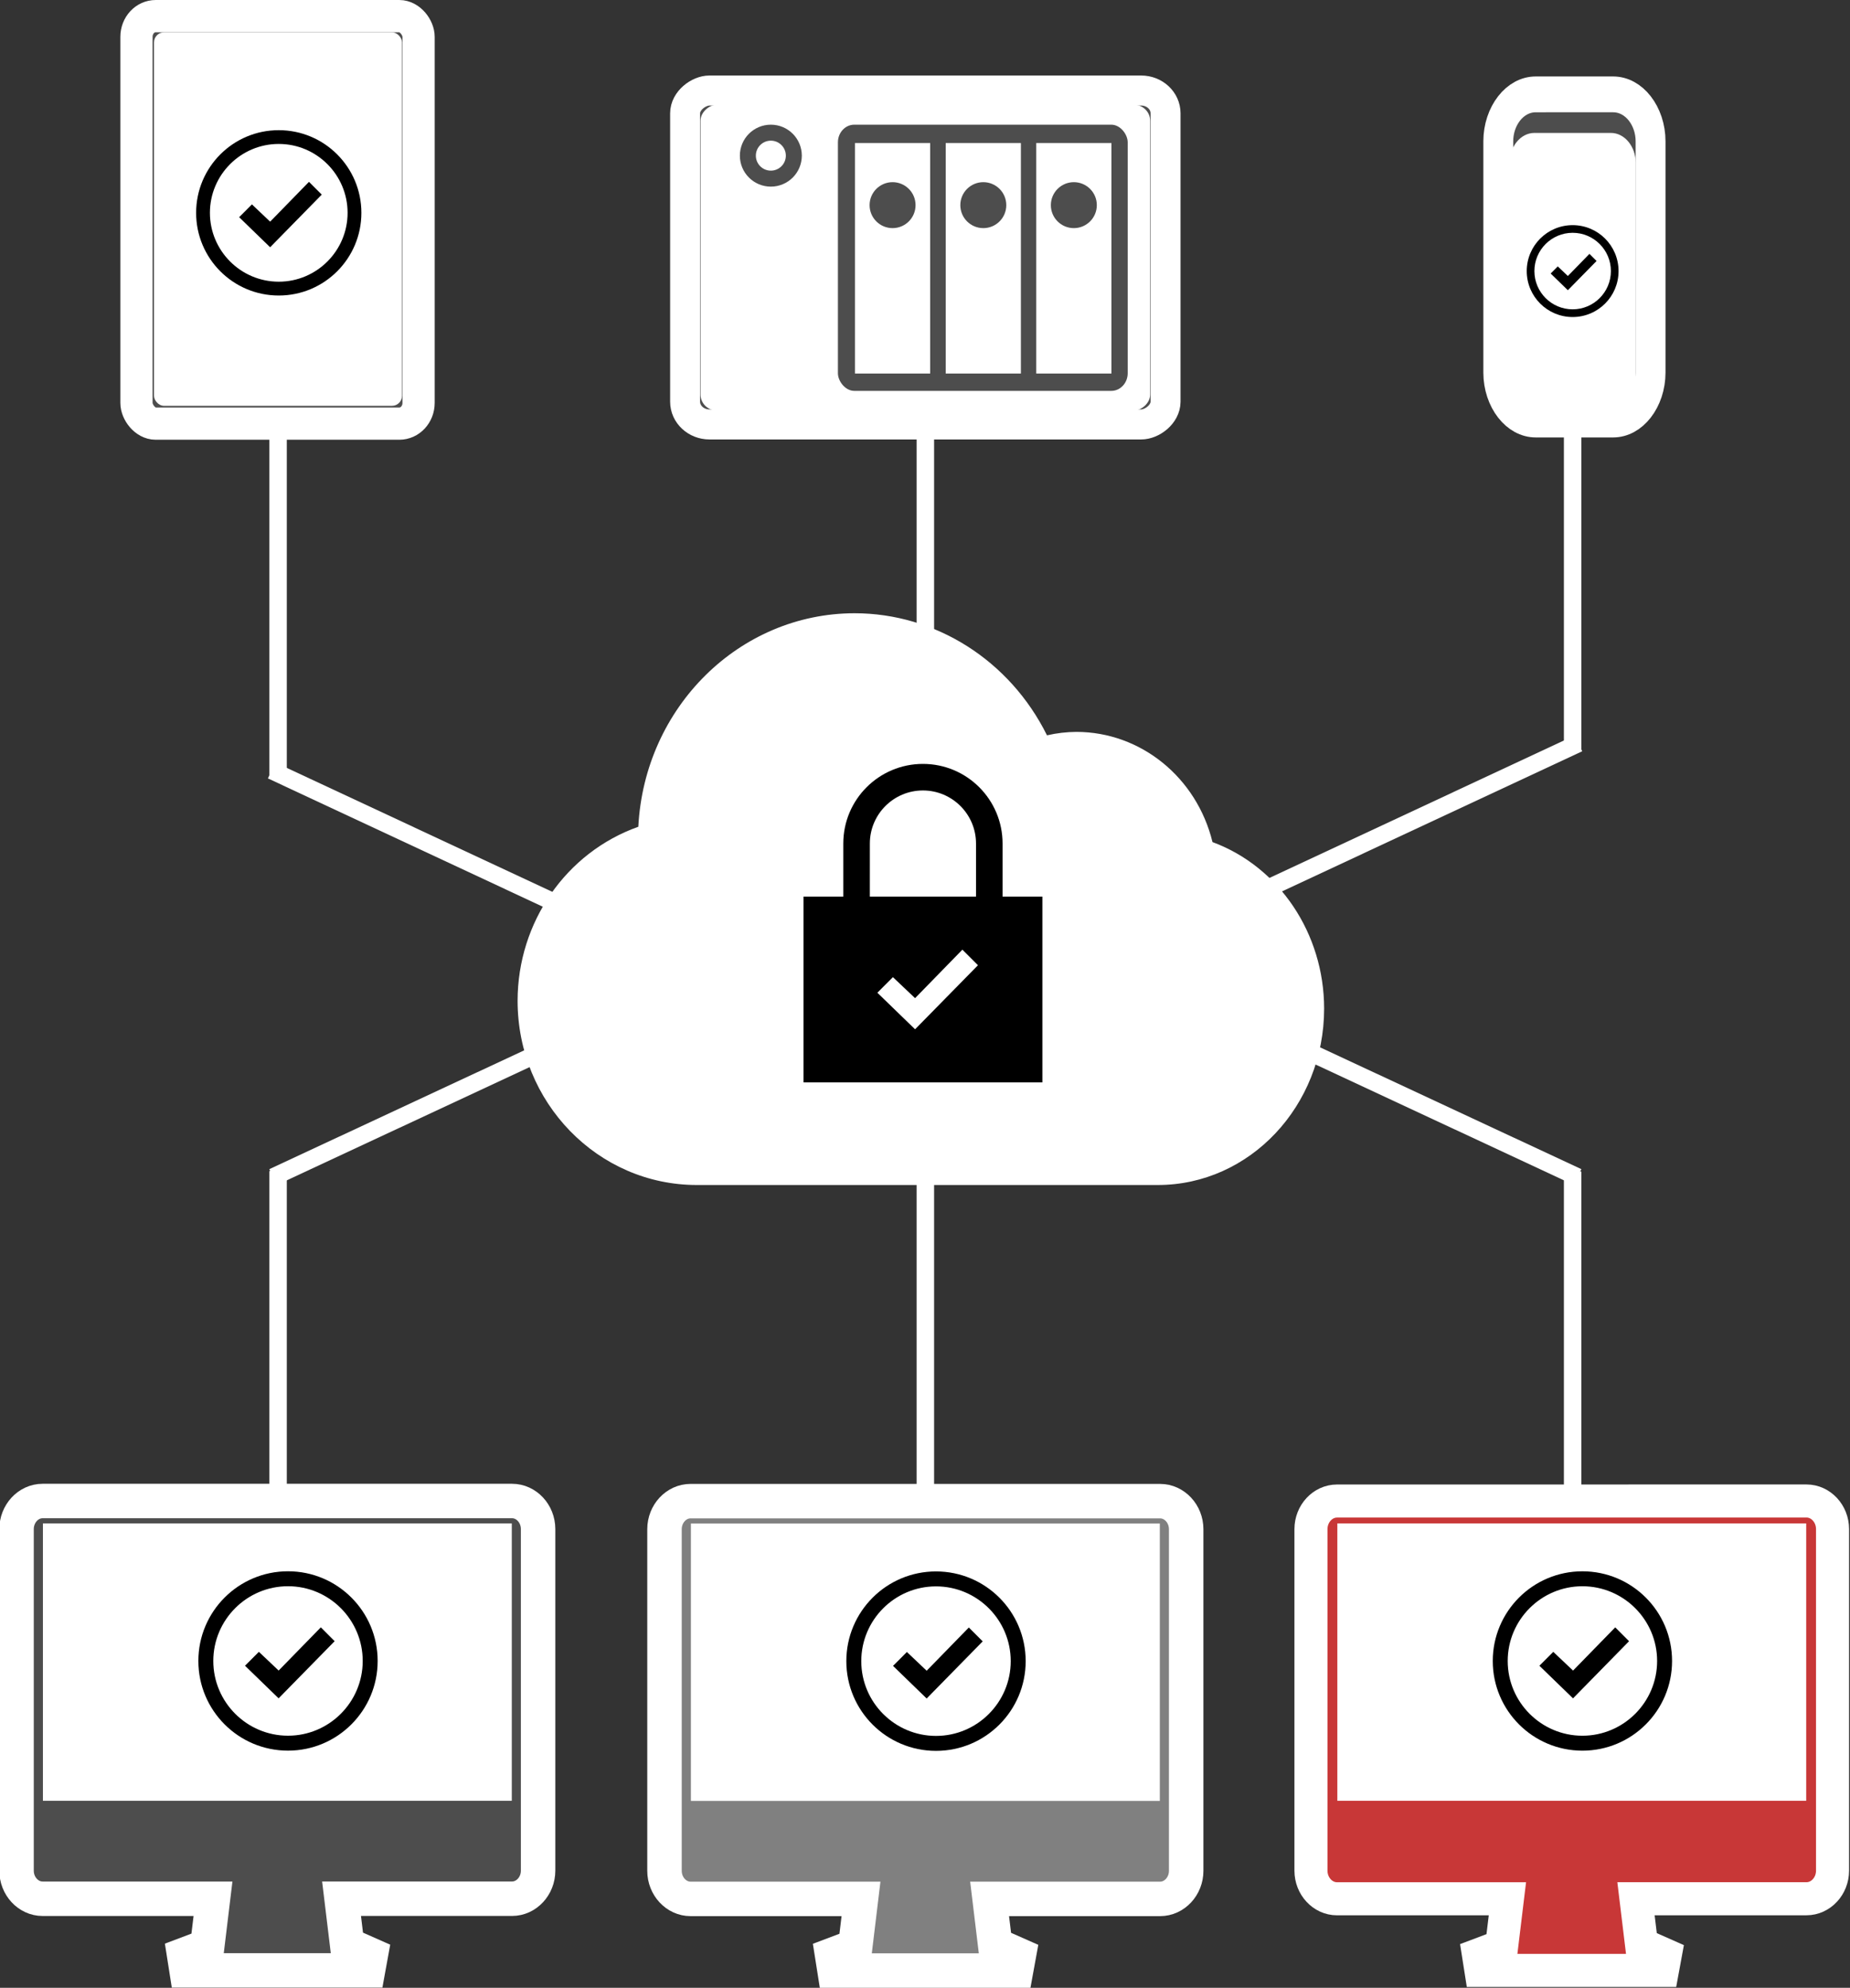 <?xml version="1.0" encoding="UTF-8" standalone="no"?> <svg xmlns:dc="http://purl.org/dc/elements/1.1/" xmlns:cc="http://creativecommons.org/ns#" xmlns:rdf="http://www.w3.org/1999/02/22-rdf-syntax-ns#" xmlns:svg="http://www.w3.org/2000/svg" xmlns="http://www.w3.org/2000/svg" xmlns:sodipodi="http://sodipodi.sourceforge.net/DTD/sodipodi-0.dtd" xmlns:inkscape="http://www.inkscape.org/namespaces/inkscape" width="92.569mm" height="99.484mm" viewBox="0 0 92.569 99.484" version="1.1" id="svg1552" inkscape:version="1.0 (4035a4f, 2020-05-01)" sodipodi:docname="private_cloud.svg"><rect x="0" y="0" width="92.569" height="99.484" fill="#333333" stroke="none"/><defs id="defs1546"></defs><g inkscape:label="Ebene 1" inkscape:groupmode="layer" id="layer1" transform="translate(-64.291,-88.371)"><g id="g1397" transform="matrix(1.414,0,0,1.415,-144.258,89.7)" inkscape:export-filename="/Users/mack/Desktop/IT-Lösungen_350x220_2.png" inkscape:export-xdpi="95.999565" inkscape:export-ydpi="95.999565"><rect ry="0.732" rx="0.68" y="-0.369" x="152.318" height="14.413" width="9.983" id="rect1327" style="opacity:0.998;fill:#4d4d4d;fill-opacity:1;stroke:#ffffff;stroke-width:1.14;stroke-miterlimit:4;stroke-dasharray:none;stroke-opacity:1;paint-order:markers stroke fill"></rect><g transform="matrix(0.192,0,0,1.241,140.148,-1.768)" id="g1331" style="fill:#ffffff;fill-opacity:1"><rect ry="0.285" rx="1.839" style="opacity:0.998;fill:#ffffff;fill-opacity:1;stroke:none;stroke-width:2.752;stroke-opacity:1;paint-order:markers stroke fill" id="rect1329" width="45.706" height="10.644" x="66.619" y="1.59"></rect></g><path style="stroke-width:0.244" d="m 157.353,4.152 c 1.343,0 2.436,1.093 2.436,2.436 0,1.343 -1.093,2.436 -2.436,2.436 -1.343,0 -2.436,-1.093 -2.436,-2.436 0,-1.343 1.093,-2.436 2.436,-2.436 z m 0,-0.487 c -1.615,0 -2.924,1.309 -2.924,2.924 0,1.615 1.309,2.924 2.924,2.924 1.615,0 2.924,-1.309 2.924,-2.924 0,-1.615 -1.309,-2.924 -2.924,-2.924 z m 1.07,1.827 -1.375,1.409 -0.644,-0.611 -0.452,0.453 1.096,1.063 1.827,-1.862 z" id="path1333"></path></g><g transform="translate(9.713,73.13)" id="g1486"><g id="g1478"><g id="g1337" style="opacity:0.998;fill:#ffffff;fill-opacity:1;stroke:#4d4d4d;stroke-width:99.632;stroke-miterlimit:4;stroke-dasharray:none;stroke-opacity:1" transform="matrix(0.005,0,0,0.006,125.721,38.908)"><g id="g1372" style="opacity:1"><path style="color:#000000;font-style:normal;font-variant:normal;font-weight:normal;font-stretch:normal;font-size:medium;line-height:normal;font-family:sans-serif;font-variant-ligatures:normal;font-variant-position:normal;font-variant-caps:normal;font-variant-numeric:normal;font-variant-alternates:normal;font-variant-east-asian:normal;font-feature-settings:normal;font-variation-settings:normal;text-indent:0;text-align:start;text-decoration:none;text-decoration-line:none;text-decoration-style:solid;text-decoration-color:#000000;letter-spacing:normal;word-spacing:normal;text-transform:none;writing-mode:lr-tb;direction:ltr;text-orientation:mixed;dominant-baseline:auto;baseline-shift:baseline;text-anchor:start;white-space:normal;shape-padding:0;shape-margin:0;inline-size:0;clip-rule:nonzero;display:inline;overflow:visible;visibility:visible;isolation:auto;mix-blend-mode:normal;color-interpolation:sRGB;color-interpolation-filters:linearRGB;solid-color:#000000;solid-opacity:1;vector-effect:none;fill:#4d4d4d;fill-opacity:1;fill-rule:nonzero;stroke:#ffffff;stroke-width:298.895;stroke-linecap:butt;stroke-linejoin:miter;stroke-miterlimit:4;stroke-dasharray:none;stroke-dashoffset:0;stroke-opacity:1;paint-order:markers stroke fill;color-rendering:auto;image-rendering:auto;shape-rendering:auto;text-rendering:auto;enable-background:accumulate;stop-color:#000000;stop-opacity:1" d="m 1140.682,-3157.33 c -213.496,0 -375.262,184.048 -375.262,391.068 v 1929.988 c 0,207.021 161.767,391.066 375.262,391.066 h 773.465 c 213.494,0 375.262,-184.046 375.262,-391.066 V -2766.262 c 0,-207.02 -161.766,-391.068 -375.262,-391.068 h -139.283 -494.899 z" id="path1374" sodipodi:nodetypes="ssssssssccs"></path></g></g><path style="color:#000000;font-style:normal;font-variant:normal;font-weight:normal;font-stretch:normal;font-size:medium;line-height:normal;font-family:sans-serif;font-variant-ligatures:normal;font-variant-position:normal;font-variant-caps:normal;font-variant-numeric:normal;font-variant-alternates:normal;font-variant-east-asian:normal;font-feature-settings:normal;font-variation-settings:normal;text-indent:0;text-align:start;text-decoration:none;text-decoration-line:none;text-decoration-style:solid;text-decoration-color:#000000;letter-spacing:normal;word-spacing:normal;text-transform:none;writing-mode:lr-tb;direction:ltr;text-orientation:mixed;dominant-baseline:auto;baseline-shift:baseline;text-anchor:start;white-space:normal;shape-padding:0;shape-margin:0;inline-size:0;clip-rule:nonzero;display:inline;overflow:visible;visibility:visible;opacity:0.998;isolation:auto;mix-blend-mode:normal;color-interpolation:sRGB;color-interpolation-filters:linearRGB;solid-color:#000000;solid-opacity:1;vector-effect:none;fill:#ffffff;fill-opacity:1;fill-rule:nonzero;stroke:none;stroke-width:0.771;stroke-linecap:butt;stroke-linejoin:miter;stroke-miterlimit:4;stroke-dasharray:none;stroke-dashoffset:0;stroke-opacity:1;paint-order:markers stroke fill;color-rendering:auto;image-rendering:auto;shape-rendering:auto;text-rendering:auto;enable-background:accumulate;stop-color:#000000" d="m 131.358,21.893 c -0.702,0 -1.246,0.696 -1.246,1.503 v 10.823 c 0,0.807 0.544,1.503 1.246,1.503 h 3.822 c 0.702,0 1.246,-0.696 1.246,-1.503 V 23.396 c 0,-0.807 -0.544,-1.503 -1.246,-1.503 h -0.688 -2.446 z" id="path1339"></path></g><path id="path1341" d="m 133.269,26.892 c 1.055,0 1.914,0.859 1.914,1.915 0,1.056 -0.859,1.915 -1.914,1.915 -1.055,0 -1.914,-0.859 -1.914,-1.915 0,-1.056 0.859,-1.915 1.914,-1.915 z m 0,-0.383 c -1.268,0 -2.297,1.029 -2.297,2.299 0,1.269 1.028,2.299 2.297,2.299 1.268,0 2.297,-1.029 2.297,-2.299 0,-1.269 -1.028,-2.299 -2.297,-2.299 z m 0.841,1.437 -1.08,1.108 -0.506,-0.48 -0.355,0.356 0.861,0.836 1.436,-1.464 z" style="stroke-width:0.191"></path></g><g id="g1391" transform="matrix(1.654,0,0,1.655,-186.545,123.229)" inkscape:export-filename="/Users/mack/Desktop/IT-Lösungen_350x220_2.png" inkscape:export-xdpi="95.999565" inkscape:export-ydpi="95.999565"><path style="color:#000000;font-style:normal;font-variant:normal;font-weight:normal;font-stretch:normal;font-size:medium;line-height:normal;font-family:sans-serif;font-variant-ligatures:normal;font-variant-position:normal;font-variant-caps:normal;font-variant-numeric:normal;font-variant-alternates:normal;font-variant-east-asian:normal;font-feature-settings:normal;font-variation-settings:normal;text-indent:0;text-align:start;text-decoration:none;text-decoration-line:none;text-decoration-style:solid;text-decoration-color:#000000;letter-spacing:normal;word-spacing:normal;text-transform:none;writing-mode:lr-tb;direction:ltr;text-orientation:mixed;dominant-baseline:auto;baseline-shift:baseline;text-anchor:start;white-space:normal;shape-padding:0;shape-margin:0;inline-size:0;clip-rule:nonzero;display:inline;overflow:visible;visibility:visible;opacity:0.998;isolation:auto;mix-blend-mode:normal;color-interpolation:sRGB;color-interpolation-filters:linearRGB;solid-color:#000000;solid-opacity:1;vector-effect:none;fill:#4d4d4d;fill-opacity:1;fill-rule:nonzero;stroke:#ffffff;stroke-width:1.042;stroke-linecap:butt;stroke-linejoin:miter;stroke-miterlimit:4;stroke-dasharray:none;stroke-dashoffset:0;stroke-opacity:1;paint-order:markers stroke fill;color-rendering:auto;image-rendering:auto;shape-rendering:auto;text-rendering:auto;enable-background:accumulate;stop-color:#000000" d="m 152.943,24.328 c -0.433,0 -0.788,0.383 -0.788,0.849 V 35.507 c 0,0.466 0.355,0.849 0.788,0.849 h 5.155 l -0.173,1.43 -0.702,0.265 0.074,0.471 h 5.491 l 0.085,-0.467 -0.719,-0.318 -0.167,-1.382 h 5.158 c 0.433,0 0.788,-0.383 0.788,-0.849 V 25.177 c 0,-0.466 -0.355,-0.849 -0.788,-0.849 z" id="path1345" sodipodi:nodetypes="ssssccccccccsssss"></path><rect style="opacity:0.998;fill:#ffffff;fill-opacity:1;stroke-width:1.611;paint-order:markers stroke fill" id="rect1348" width="14.184" height="8.388" x="152.953" y="25.006"></rect><path style="stroke-width:0.226" d="m 160.367,26.905 c 1.246,0 2.26,1.014 2.26,2.26 0,1.246 -1.014,2.26 -2.26,2.26 -1.246,0 -2.26,-1.014 -2.26,-2.26 0,-1.246 1.014,-2.26 2.26,-2.26 z m 0,-0.452 c -1.498,0 -2.712,1.215 -2.712,2.712 0,1.498 1.214,2.712 2.712,2.712 1.498,0 2.712,-1.215 2.712,-2.712 0,-1.498 -1.215,-2.712 -2.712,-2.712 z m 0.993,1.695 -1.276,1.307 -0.598,-0.566 -0.42,0.42 1.017,0.986 1.695,-1.728 z" id="path1350"></path></g><rect y="108.907" x="110.156" height="54.065" width="0.875" id="rect1352" style="opacity:0.998;fill:#ffffff;fill-opacity:1;stroke:none;stroke-width:1.344;stroke-opacity:1;paint-order:markers stroke fill" inkscape:export-filename="/Users/mack/Desktop/IT-Lösungen_350x220_2.png" inkscape:export-xdpi="95.999565" inkscape:export-ydpi="95.999565"></rect><g transform="translate(9.512,76.305)" id="g1379"><path sodipodi:nodetypes="ssssccccccccsssss" id="path1354" d="m 89.333,87.193 c -0.716,0 -1.304,0.633 -1.304,1.404 v 17.098 c 0,0.771 0.588,1.405 1.304,1.405 h 8.528 l -0.285,2.367 -1.162,0.439 0.123,0.78 h 9.084 l 0.141,-0.773 -1.19,-0.526 -0.276,-2.287 h 8.532 c 0.716,0 1.304,-0.633 1.304,-1.405 V 88.598 c 0,-0.771 -0.588,-1.404 -1.304,-1.404 z" style="color:#000000;font-style:normal;font-variant:normal;font-weight:normal;font-stretch:normal;font-size:medium;line-height:normal;font-family:sans-serif;font-variant-ligatures:normal;font-variant-position:normal;font-variant-caps:normal;font-variant-numeric:normal;font-variant-alternates:normal;font-variant-east-asian:normal;font-feature-settings:normal;font-variation-settings:normal;text-indent:0;text-align:start;text-decoration:none;text-decoration-line:none;text-decoration-style:solid;text-decoration-color:#000000;letter-spacing:normal;word-spacing:normal;text-transform:none;writing-mode:lr-tb;direction:ltr;text-orientation:mixed;dominant-baseline:auto;baseline-shift:baseline;text-anchor:start;white-space:normal;shape-padding:0;shape-margin:0;inline-size:0;clip-rule:nonzero;display:inline;overflow:visible;visibility:visible;opacity:0.998;isolation:auto;mix-blend-mode:normal;color-interpolation:sRGB;color-interpolation-filters:linearRGB;solid-color:#000000;solid-opacity:1;vector-effect:none;fill:#808080;fill-opacity:1;fill-rule:nonzero;stroke:#ffffff;stroke-width:1.725;stroke-linecap:butt;stroke-linejoin:miter;stroke-miterlimit:4;stroke-dasharray:none;stroke-dashoffset:0;stroke-opacity:1;paint-order:markers stroke fill;color-rendering:auto;image-rendering:auto;shape-rendering:auto;text-rendering:auto;enable-background:accumulate;stop-color:#000000"></path><rect y="88.314" x="89.35" height="13.884" width="23.463" id="rect1356" style="opacity:0.998;fill:#ffffff;fill-opacity:1;stroke-width:2.666;paint-order:markers stroke fill"></rect><path id="path1358" d="m 101.614,91.459 c 2.062,0 3.739,1.678 3.739,3.742 0,2.063 -1.677,3.742 -3.739,3.742 -2.062,0 -3.739,-1.678 -3.739,-3.742 0,-2.063 1.677,-3.742 3.739,-3.742 z m 0,-0.748 c -2.478,0 -4.487,2.01 -4.487,4.49 0,2.48 2.009,4.49 4.487,4.49 2.478,0 4.487,-2.01 4.487,-4.49 0,-2.48 -2.009,-4.49 -4.487,-4.49 z m 1.643,2.806 -2.11,2.164 -0.989,-0.938 -0.694,0.695 1.683,1.633 2.804,-2.86 z" style="stroke-width:0.374"></path></g><rect y="72.51" x="164.27" height="0.876" width="27.787" id="rect1313" style="opacity:0.998;fill:#ffffff;fill-opacity:1;stroke:none;stroke-width:0.41;stroke-opacity:1;paint-order:markers stroke fill" inkscape:export-filename="/Users/mack/Desktop/IT-Lösungen_350x220_2.png" inkscape:export-xdpi="95.999565" inkscape:export-ydpi="95.999565" transform="rotate(25)"></rect><rect y="147.004" x="142.544" height="16.419" width="0.875" id="rect1360" style="opacity:0.998;fill:#ffffff;fill-opacity:1;stroke:none;stroke-width:0.741;stroke-opacity:1;paint-order:markers stroke fill" inkscape:export-filename="/Users/mack/Desktop/IT-Lösungen_350x220_2.png" inkscape:export-xdpi="95.999565" inkscape:export-ydpi="95.999565"></rect><g id="g1381" transform="matrix(1.654,0,0,1.655,-180.973,125.347)" style="stroke-width:1;stroke-miterlimit:4;stroke-dasharray:none" inkscape:export-filename="/Users/mack/Desktop/IT-Lösungen_350x220_2.png" inkscape:export-xdpi="95.999565" inkscape:export-ydpi="95.999565"><path style="color:#000000;font-style:normal;font-variant:normal;font-weight:normal;font-stretch:normal;font-size:medium;line-height:normal;font-family:sans-serif;font-variant-ligatures:normal;font-variant-position:normal;font-variant-caps:normal;font-variant-numeric:normal;font-variant-alternates:normal;font-variant-east-asian:normal;font-feature-settings:normal;font-variation-settings:normal;text-indent:0;text-align:start;text-decoration:none;text-decoration-line:none;text-decoration-style:solid;text-decoration-color:#000000;letter-spacing:normal;word-spacing:normal;text-transform:none;writing-mode:lr-tb;direction:ltr;text-orientation:mixed;dominant-baseline:auto;baseline-shift:baseline;text-anchor:start;white-space:normal;shape-padding:0;shape-margin:0;inline-size:0;clip-rule:nonzero;display:inline;overflow:visible;visibility:visible;opacity:0.998;isolation:auto;mix-blend-mode:normal;color-interpolation:sRGB;color-interpolation-filters:linearRGB;solid-color:#000000;solid-opacity:1;vector-effect:none;fill:#c83737;fill-opacity:1;fill-rule:nonzero;stroke:#ffffff;stroke-width:1;stroke-linecap:butt;stroke-linejoin:miter;stroke-miterlimit:4;stroke-dasharray:none;stroke-dashoffset:0;stroke-opacity:1;paint-order:markers stroke fill;color-rendering:auto;image-rendering:auto;shape-rendering:auto;text-rendering:auto;enable-background:accumulate;stop-color:#000000" d="m 188.733,23.049 c -0.433,0 -0.788,0.383 -0.788,0.849 v 10.33 c 0,0.466 0.355,0.849 0.788,0.849 h 5.155 l -0.173,1.43 -0.702,0.265 0.074,0.471 h 5.491 l 0.086,-0.467 -0.719,-0.318 -0.167,-1.382 h 5.158 c 0.433,0 0.788,-0.383 0.788,-0.849 v -10.33 c 0,-0.466 -0.355,-0.849 -0.788,-0.849 z" id="path1362" sodipodi:nodetypes="ssssccccccccsssss"></path><rect style="opacity:0.998;fill:#ffffff;fill-opacity:1;stroke-width:1;stroke-miterlimit:4;stroke-dasharray:none;paint-order:markers stroke fill" id="rect1364" width="14.184" height="8.388" x="188.743" y="23.726"></rect><path style="stroke-width:1;stroke-miterlimit:4;stroke-dasharray:none" d="m 196.157,25.626 c 1.246,0 2.26,1.014 2.26,2.26 0,1.246 -1.014,2.26 -2.26,2.26 -1.246,0 -2.26,-1.014 -2.26,-2.26 0,-1.246 1.014,-2.26 2.26,-2.26 z m 0,-0.452 c -1.498,0 -2.712,1.215 -2.712,2.712 0,1.498 1.214,2.712 2.712,2.712 1.498,0 2.712,-1.215 2.712,-2.712 0,-1.498 -1.215,-2.712 -2.712,-2.712 z m 0.993,1.695 -1.276,1.307 -0.598,-0.566 -0.42,0.42 1.017,0.986 1.695,-1.728 z" id="path1366"></path></g><path sodipodi:nodetypes="cccccccccc" id="path1317" style="fill:#ffffff;fill-opacity:1;stroke:none;stroke-width:0.493;stroke-miterlimit:4;stroke-dasharray:none;stroke-opacity:1" d="m 107.048,119.062 c -5.759,0.008 -10.509,4.7 -10.817,10.686 -3.612,1.282 -6.036,4.777 -6.041,8.706 2e-6,5.093 4.015,9.223 8.967,9.223 h 23.068 c 4.597,0 8.322,-3.954 8.322,-8.832 -0.004,-3.754 -2.245,-7.095 -5.586,-8.33 -0.791,-3.242 -3.594,-5.512 -6.807,-5.515 -0.496,0.003 -0.99,0.06 -1.474,0.172 -1.861,-3.752 -5.577,-6.109 -9.633,-6.11 z"></path><rect style="opacity:0.998;fill:#ffffff;fill-opacity:1;stroke:none;stroke-width:0.738;stroke-opacity:1;paint-order:markers stroke fill" id="rect1343" width="0.875" height="16.291" x="77.767" y="146.977" inkscape:export-filename="/Users/mack/Desktop/IT-Lösungen_350x220_2.png" inkscape:export-xdpi="95.999565" inkscape:export-ydpi="95.999565"></rect><rect y="165.988" x="8.405" height="0.876" width="24.245" id="rect554" style="opacity:0.998;fill:#ffffff;fill-opacity:1;stroke:none;stroke-width:0.383;stroke-opacity:1;paint-order:markers stroke fill" inkscape:export-filename="/Users/mack/Desktop/IT-Lösungen_350x220_2.png" inkscape:export-xdpi="95.999565" inkscape:export-ydpi="95.999565" transform="rotate(-25)"></rect><rect transform="scale(1,-1)" inkscape:export-ydpi="95.999565" inkscape:export-xdpi="95.999565" inkscape:export-filename="/Users/mack/Desktop/IT-Lösungen_350x220_2.png" y="-127.212" x="77.767" height="17.341" width="0.875" id="rect1370" style="opacity:0.998;fill:#ffffff;fill-opacity:1;stroke:none;stroke-width:0.761;stroke-opacity:1;paint-order:markers stroke fill"></rect><rect transform="matrix(0.906,0.423,0.423,-0.906,0,0)" inkscape:export-ydpi="95.999565" inkscape:export-xdpi="95.999565" inkscape:export-filename="/Users/mack/Desktop/IT-Lösungen_350x220_2.png" style="opacity:0.998;fill:#ffffff;fill-opacity:1;stroke:none;stroke-width:0.383;stroke-opacity:1;paint-order:markers stroke fill" id="rect1372" width="24.245" height="0.876" x="124.282" y="-82.512"></rect><rect transform="matrix(0.906,-0.423,-0.423,-0.906,0,0)" inkscape:export-ydpi="95.999565" inkscape:export-xdpi="95.999565" inkscape:export-filename="/Users/mack/Desktop/IT-Lösungen_350x220_2.png" style="opacity:0.998;fill:#ffffff;fill-opacity:1;stroke:none;stroke-width:0.41;stroke-opacity:1;paint-order:markers stroke fill" id="rect1380" width="27.787" height="0.876" x="48.923" y="-174.853"></rect><rect transform="scale(1,-1)" inkscape:export-ydpi="95.999565" inkscape:export-xdpi="95.999565" inkscape:export-filename="/Users/mack/Desktop/IT-Lösungen_350x220_2.png" style="opacity:0.998;fill:#ffffff;fill-opacity:1;stroke:none;stroke-width:0.727;stroke-opacity:1;paint-order:markers stroke fill" id="rect1382" width="0.875" height="15.807" x="142.544" y="-125.931"></rect><g transform="translate(11.48,89.206)" id="g1415"><g id="g1403" transform="matrix(0,1.674,-1.668,0,110.517,-235.41)" inkscape:export-filename="/Users/mack/Desktop/IT-Lösungen_350x220_2.png" inkscape:export-xdpi="95.999565" inkscape:export-ydpi="95.999565" style="stroke-width:0.898;stroke-miterlimit:4;stroke-dasharray:none"><rect ry="0.732" rx="0.68" y="-0.369" x="142.835" height="14.413" width="9.983" id="rect1394" style="opacity:0.998;fill:#4d4d4d;fill-opacity:1;stroke:#ffffff;stroke-width:0.898;stroke-miterlimit:4;stroke-dasharray:none;stroke-opacity:1;paint-order:markers stroke fill"></rect></g><g style="fill:#ffffff;fill-opacity:1;stroke:none;stroke-width:0.898;stroke-miterlimit:4;stroke-dasharray:none" inkscape:export-ydpi="95.999565" inkscape:export-xdpi="95.999565" inkscape:export-filename="/Users/mack/Desktop/IT-Lösungen_350x220_2.png" transform="matrix(0,1.532,-1.561,0,109.786,-214.411)" id="g1407"><rect style="opacity:0.998;fill:#ffffff;fill-opacity:1;stroke:none;stroke-width:0.898;stroke-miterlimit:4;stroke-dasharray:none;stroke-opacity:1;paint-order:markers stroke fill" id="rect1405" width="9.983" height="14.413" x="142.835" y="-0.369" rx="0.522" ry="0.514"></rect></g></g><g transform="translate(10.041,73.756)" id="g1467"><rect style="fill:#4d4d4d;fill-opacity:1;stroke:none;stroke-width:1.656;stroke-miterlimit:4;stroke-dasharray:none;paint-order:markers stroke fill" id="rect1417" width="14.5" height="13.322" x="96.177" y="20.855" rx="0.819" ry="0.883"></rect><rect style="fill:#ffffff;fill-opacity:1;stroke:none;stroke-width:1.466;stroke-miterlimit:4;stroke-dasharray:none;paint-order:markers stroke fill" id="rect1419" width="3.762" height="11.535" x="97.031" y="21.774"></rect><rect y="21.774" x="101.571" height="11.535" width="3.762" id="rect1421" style="fill:#ffffff;fill-opacity:1;stroke:none;stroke-width:1.466;stroke-miterlimit:4;stroke-dasharray:none;paint-order:markers stroke fill"></rect><rect style="fill:#ffffff;fill-opacity:1;stroke:none;stroke-width:1.466;stroke-miterlimit:4;stroke-dasharray:none;paint-order:markers stroke fill" id="rect1423" width="3.762" height="11.535" x="106.101" y="21.774"></rect><circle style="fill:#4d4d4d;fill-opacity:1;stroke:none;stroke-width:1.547;stroke-miterlimit:4;stroke-dasharray:none;paint-order:markers stroke fill" id="path1432" cx="98.912" cy="24.882" r="1.15"></circle><circle r="1.15" cy="24.882" cx="103.452" id="circle1438" style="fill:#4d4d4d;fill-opacity:1;stroke:none;stroke-width:1.547;stroke-miterlimit:4;stroke-dasharray:none;paint-order:markers stroke fill"></circle><circle style="fill:#4d4d4d;fill-opacity:1;stroke:none;stroke-width:1.547;stroke-miterlimit:4;stroke-dasharray:none;paint-order:markers stroke fill" id="circle1440" cx="107.982" cy="24.882" r="1.15"></circle></g><circle style="fill:none;fill-opacity:1;stroke:#4d4d4d;stroke-width:0.8;stroke-miterlimit:4;stroke-dasharray:none;stroke-opacity:1;paint-order:markers stroke fill" id="circle1458" cx="102.862" cy="96.161" r="1.15"></circle><path style="stroke-width:0.664" d="m 114.457,133.243 v -2.656 c 0,-2.2 -1.784,-3.985 -3.985,-3.985 -2.2,0 -3.985,1.784 -3.985,3.985 v 2.656 h -1.992 v 9.297 h 11.954 v -9.297 z m -6.641,-2.656 c 0,-1.465 1.191,-2.656 2.656,-2.656 1.464,0 2.656,1.191 2.656,2.656 v 2.656 h -5.313 z m 2.263,9.297 -1.887,-1.83 0.778,-0.779 1.109,1.051 2.367,-2.427 0.78,0.779 z" id="path1488" inkscape:export-filename="/Volumes/Mac Daten/Wolke22/Dokumente/Design/Datenschutz_350x220.png" inkscape:export-xdpi="96" inkscape:export-ydpi="96"></path></g></svg> 